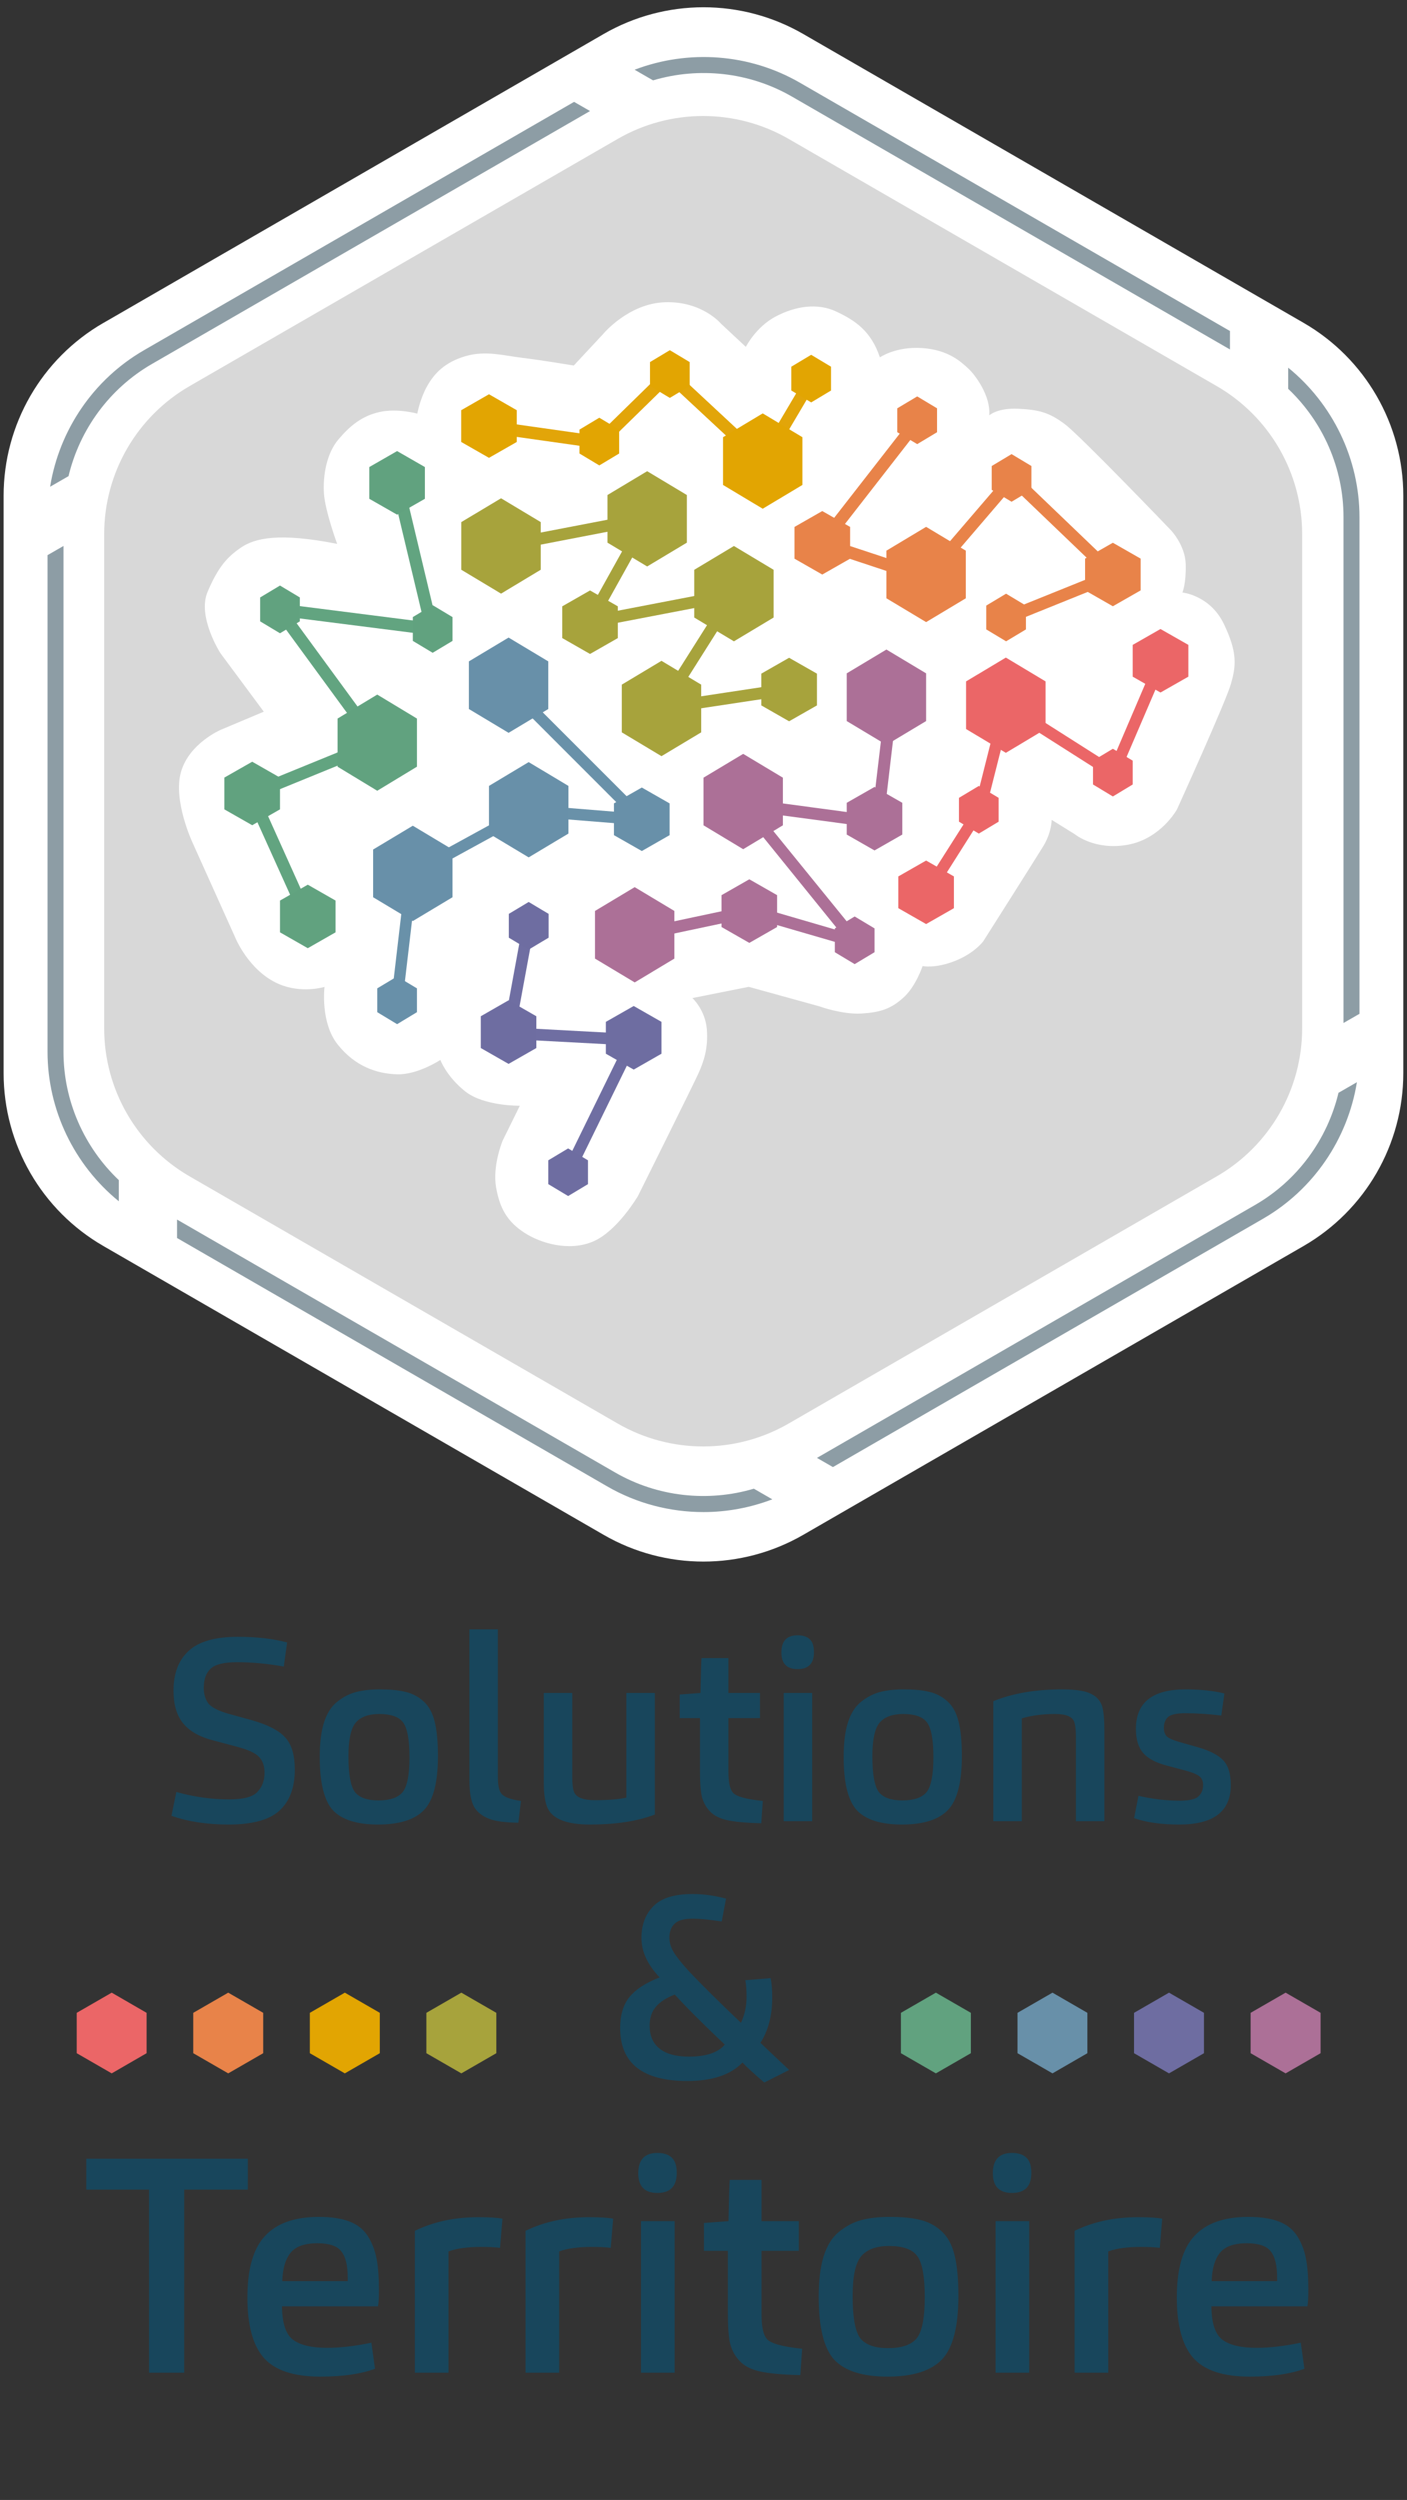 <svg width="112" height="199" viewBox="0 0 112 199" fill="none" xmlns="http://www.w3.org/2000/svg">
<rect x="0" y="0" width="112" height="199" fill="#333333" stroke="none"/>
<g clip-path="url(#clip0_1151_8640)">
<path d="M20.038 136.926C21.331 137.293 22.222 137.756 22.712 138.314C23.216 138.858 23.468 139.709 23.468 140.866C23.468 142.281 23.066 143.363 22.263 144.111C21.46 144.86 20.106 145.234 18.201 145.234C16.473 145.234 14.955 145.003 13.649 144.54L14.036 142.642C15.438 143.036 16.84 143.234 18.242 143.234C19.371 143.234 20.12 143.036 20.487 142.642C20.868 142.247 21.059 141.737 21.059 141.111C21.059 140.58 20.916 140.165 20.63 139.865C20.358 139.552 19.752 139.273 18.813 139.028L16.976 138.538C15.901 138.266 15.105 137.817 14.588 137.191C14.07 136.565 13.812 135.694 13.812 134.578C13.812 133.204 14.213 132.149 15.016 131.414C15.819 130.665 17.126 130.291 18.936 130.291C20.433 130.291 21.739 130.441 22.855 130.74L22.59 132.659C21.297 132.428 20.058 132.312 18.875 132.312C17.84 132.312 17.139 132.482 16.772 132.822C16.404 133.163 16.221 133.673 16.221 134.354C16.221 134.857 16.343 135.272 16.588 135.599C16.847 135.912 17.378 136.184 18.18 136.415L20.038 136.926ZM34.862 139.784C34.862 141.866 34.495 143.295 33.76 144.071C33.025 144.846 31.8 145.234 30.085 145.234C28.425 145.234 27.234 144.86 26.513 144.111C25.805 143.349 25.451 141.927 25.451 139.845C25.451 138.77 25.56 137.872 25.778 137.15C26.009 136.415 26.349 135.864 26.799 135.497C27.261 135.116 27.758 134.85 28.289 134.701C28.833 134.551 29.48 134.476 30.228 134.476C31.086 134.476 31.773 134.544 32.29 134.68C32.821 134.803 33.29 135.048 33.699 135.415C34.12 135.782 34.42 136.32 34.597 137.028C34.774 137.735 34.862 138.654 34.862 139.784ZM32.045 142.662C32.413 142.213 32.596 141.287 32.596 139.886C32.596 138.484 32.426 137.559 32.086 137.109C31.759 136.66 31.126 136.436 30.187 136.436C29.33 136.436 28.704 136.667 28.309 137.13C27.928 137.593 27.738 138.484 27.738 139.804C27.738 141.233 27.908 142.179 28.248 142.642C28.602 143.091 29.228 143.315 30.126 143.315C31.038 143.315 31.678 143.097 32.045 142.662ZM41.265 145.091C40.23 145.078 39.462 144.976 38.958 144.785C38.454 144.594 38.073 144.316 37.815 143.948C37.515 143.513 37.366 142.764 37.366 141.703V129.699H39.632V141.437C39.632 142.063 39.713 142.492 39.877 142.723C40.067 143.023 40.598 143.234 41.469 143.356L41.265 145.091ZM52.126 144.438C50.751 144.969 49.03 145.234 46.961 145.234C45.151 145.234 44.035 144.812 43.613 143.968C43.395 143.519 43.286 142.825 43.286 141.886V134.762H45.553V141.437C45.553 142.009 45.6 142.41 45.695 142.642C45.872 143.077 46.423 143.295 47.349 143.295C48.451 143.295 49.288 143.227 49.86 143.091V134.762H52.126V144.438ZM60.598 145.132C59.359 145.105 58.427 145.016 57.801 144.867C57.175 144.717 56.705 144.445 56.392 144.05C56.12 143.724 55.937 143.336 55.841 142.887C55.76 142.437 55.719 141.798 55.719 140.968V136.762H54.106V134.884L55.76 134.762C55.787 133.292 55.814 132.367 55.841 131.986H57.985V134.762H60.496V136.762H57.985V141.029C57.985 141.859 58.1 142.41 58.332 142.682C58.577 142.995 59.373 143.22 60.72 143.356L60.598 145.132ZM64.651 144.969H62.385V134.762H64.651V144.969ZM64.793 131.516C64.793 132.414 64.358 132.863 63.487 132.863C62.63 132.863 62.201 132.421 62.201 131.536C62.201 130.625 62.63 130.169 63.487 130.169C63.909 130.169 64.229 130.271 64.447 130.475C64.678 130.679 64.793 131.026 64.793 131.516ZM76.567 139.784C76.567 141.866 76.2 143.295 75.465 144.071C74.73 144.846 73.505 145.234 71.79 145.234C70.13 145.234 68.939 144.86 68.218 144.111C67.51 143.349 67.156 141.927 67.156 139.845C67.156 138.77 67.265 137.872 67.483 137.15C67.714 136.415 68.055 135.864 68.504 135.497C68.966 135.116 69.463 134.85 69.994 134.701C70.538 134.551 71.185 134.476 71.933 134.476C72.79 134.476 73.478 134.544 73.995 134.68C74.526 134.803 74.995 135.048 75.403 135.415C75.825 135.782 76.125 136.32 76.302 137.028C76.479 137.735 76.567 138.654 76.567 139.784ZM73.75 142.662C74.117 142.213 74.301 141.287 74.301 139.886C74.301 138.484 74.131 137.559 73.791 137.109C73.464 136.66 72.831 136.436 71.892 136.436C71.035 136.436 70.409 136.667 70.014 137.13C69.633 137.593 69.443 138.484 69.443 139.804C69.443 141.233 69.613 142.179 69.953 142.642C70.307 143.091 70.933 143.315 71.831 143.315C72.743 143.315 73.382 143.097 73.75 142.662ZM81.337 144.969H79.071V135.415C80.609 134.789 82.432 134.476 84.542 134.476C85.549 134.476 86.284 134.578 86.746 134.782C87.223 134.986 87.542 135.306 87.706 135.742C87.842 136.123 87.91 136.79 87.91 137.742V144.969H85.644V138.232C85.644 137.715 85.603 137.334 85.522 137.089C85.385 136.653 84.875 136.436 83.99 136.436C82.997 136.436 82.112 136.551 81.337 136.783V144.969ZM90.278 144.724L90.625 142.948C91.741 143.206 92.837 143.336 93.912 143.336C94.647 143.336 95.137 143.227 95.382 143.009C95.64 142.778 95.769 142.471 95.769 142.09C95.769 141.805 95.688 141.587 95.524 141.437C95.361 141.274 94.987 141.111 94.402 140.947L92.871 140.539C92.027 140.321 91.408 139.995 91.013 139.559C90.618 139.11 90.421 138.464 90.421 137.62C90.421 135.524 91.734 134.476 94.361 134.476C95.558 134.476 96.593 134.585 97.464 134.803L97.219 136.558C96.212 136.436 95.252 136.374 94.34 136.374C93.66 136.374 93.204 136.477 92.973 136.681C92.755 136.885 92.646 137.171 92.646 137.538C92.646 137.824 92.721 138.048 92.871 138.212C93.02 138.361 93.354 138.511 93.871 138.661L95.382 139.09C96.321 139.362 96.987 139.709 97.382 140.131C97.777 140.553 97.974 141.206 97.974 142.09C97.974 144.186 96.606 145.234 93.871 145.234C92.428 145.234 91.231 145.064 90.278 144.724Z" fill="#18465C"/>
<path d="M59.103 164.178C58.164 165.158 56.701 165.648 54.714 165.648C51.148 165.648 49.365 164.24 49.365 161.423C49.365 160.402 49.61 159.585 50.1 158.973C50.59 158.36 51.393 157.836 52.509 157.401C51.543 156.394 51.06 155.346 51.06 154.257C51.06 153.223 51.373 152.386 51.999 151.746C52.625 151.093 53.666 150.766 55.122 150.766C56.007 150.766 56.898 150.889 57.796 151.134L57.449 152.951C56.456 152.801 55.694 152.726 55.163 152.726C54.455 152.726 53.965 152.862 53.693 153.134C53.421 153.407 53.285 153.774 53.285 154.237C53.285 154.631 53.401 155.019 53.632 155.4C53.863 155.781 54.272 156.292 54.857 156.931C55.905 158.034 57.279 159.395 58.98 161.014C59.28 160.388 59.429 159.694 59.429 158.932C59.429 158.401 59.395 157.966 59.328 157.626L61.348 157.462C61.43 157.911 61.471 158.422 61.471 158.993C61.471 160.436 61.158 161.64 60.532 162.607C60.75 162.824 61.512 163.546 62.818 164.77L60.838 165.771C59.994 165.049 59.416 164.519 59.103 164.178ZM57.694 162.749C55.966 161.116 54.639 159.789 53.714 158.769C53.033 159.027 52.53 159.354 52.203 159.749C51.876 160.13 51.713 160.633 51.713 161.259C51.713 162.049 51.978 162.654 52.509 163.076C53.04 163.498 53.816 163.709 54.836 163.709C56.211 163.709 57.164 163.389 57.694 162.749Z" fill="#18465C"/>
<path d="M14.663 188.867H11.864V174.295H6.87V171.834H19.73V174.295H14.663V188.867ZM22.445 183.583C22.461 184.918 22.75 185.803 23.313 186.237C23.892 186.672 24.801 186.889 26.04 186.889C27.085 186.889 28.259 186.752 29.562 186.479L29.852 188.554C28.742 188.972 27.286 189.181 25.485 189.181C23.378 189.181 21.882 188.682 20.997 187.685C20.128 186.688 19.694 185.087 19.694 182.884C19.694 180.616 20.161 178.983 21.093 177.986C22.026 176.973 23.458 176.466 25.388 176.466C26.369 176.466 27.173 176.587 27.801 176.828C28.444 177.069 28.935 177.455 29.273 177.986C29.61 178.517 29.843 179.112 29.972 179.771C30.101 180.431 30.165 181.267 30.165 182.281C30.165 182.876 30.141 183.31 30.093 183.583H22.445ZM22.469 181.581H27.68V181.291C27.68 180.326 27.511 179.635 27.173 179.216C26.852 178.782 26.216 178.565 25.267 178.565C24.238 178.565 23.522 178.822 23.12 179.337C22.718 179.836 22.501 180.584 22.469 181.581ZM35.701 188.867H33.023V177.576C34.503 176.852 36.184 176.49 38.066 176.49C38.983 176.49 39.626 176.53 39.996 176.611L39.803 178.927C39.385 178.879 38.886 178.855 38.307 178.855C37.213 178.855 36.345 178.975 35.701 179.216V188.867ZM44.513 188.867H41.835V177.576C43.315 176.852 44.996 176.49 46.878 176.49C47.794 176.49 48.438 176.53 48.808 176.611L48.615 178.927C48.197 178.879 47.698 178.855 47.119 178.855C46.025 178.855 45.157 178.975 44.513 179.216V188.867ZM53.702 188.867H51.024V176.804H53.702V188.867ZM53.871 172.968C53.871 174.029 53.356 174.56 52.327 174.56C51.313 174.56 50.807 174.037 50.807 172.992C50.807 171.914 51.313 171.375 52.327 171.375C52.825 171.375 53.203 171.496 53.461 171.737C53.734 171.978 53.871 172.389 53.871 172.968ZM63.708 189.06C62.245 189.028 61.143 188.923 60.403 188.747C59.663 188.57 59.108 188.248 58.738 187.781C58.417 187.395 58.2 186.937 58.087 186.406C57.99 185.875 57.942 185.12 57.942 184.138V179.168H56.036V176.949L57.99 176.804C58.023 175.067 58.055 173.973 58.087 173.523H60.62V176.804H63.588V179.168H60.62V184.211C60.62 185.192 60.757 185.843 61.03 186.165C61.32 186.535 62.261 186.8 63.853 186.961L63.708 189.06ZM76.291 182.739C76.291 185.2 75.857 186.889 74.989 187.806C74.12 188.722 72.672 189.181 70.646 189.181C68.683 189.181 67.276 188.739 66.424 187.854C65.587 186.953 65.169 185.272 65.169 182.811C65.169 181.541 65.298 180.479 65.555 179.627C65.829 178.758 66.231 178.107 66.761 177.672C67.308 177.222 67.895 176.908 68.523 176.731C69.166 176.555 69.93 176.466 70.815 176.466C71.828 176.466 72.64 176.546 73.251 176.707C73.879 176.852 74.434 177.142 74.916 177.576C75.415 178.01 75.769 178.645 75.978 179.482C76.187 180.318 76.291 181.404 76.291 182.739ZM72.962 186.141C73.396 185.61 73.613 184.516 73.613 182.86C73.613 181.203 73.412 180.109 73.01 179.578C72.624 179.048 71.876 178.782 70.766 178.782C69.753 178.782 69.013 179.056 68.547 179.603C68.096 180.149 67.871 181.203 67.871 182.763C67.871 184.452 68.072 185.57 68.474 186.117C68.893 186.648 69.632 186.913 70.694 186.913C71.772 186.913 72.528 186.656 72.962 186.141ZM81.928 188.867H79.25V176.804H81.928V188.867ZM82.097 172.968C82.097 174.029 81.583 174.56 80.553 174.56C79.54 174.56 79.033 174.037 79.033 172.992C79.033 171.914 79.54 171.375 80.553 171.375C81.052 171.375 81.43 171.496 81.687 171.737C81.961 171.978 82.097 172.389 82.097 172.968ZM88.219 188.867H85.541V177.576C87.021 176.852 88.702 176.49 90.584 176.49C91.501 176.49 92.144 176.53 92.514 176.611L92.321 178.927C91.903 178.879 91.404 178.855 90.825 178.855C89.731 178.855 88.863 178.975 88.219 179.216V188.867ZM96.427 183.583C96.443 184.918 96.733 185.803 97.296 186.237C97.874 186.672 98.783 186.889 100.022 186.889C101.067 186.889 102.241 186.752 103.544 186.479L103.834 188.554C102.724 188.972 101.268 189.181 99.467 189.181C97.36 189.181 95.864 188.682 94.979 187.685C94.111 186.688 93.677 185.087 93.677 182.884C93.677 180.616 94.143 178.983 95.076 177.986C96.009 176.973 97.44 176.466 99.37 176.466C100.352 176.466 101.156 176.587 101.783 176.828C102.426 177.069 102.917 177.455 103.255 177.986C103.593 178.517 103.826 179.112 103.954 179.771C104.083 180.431 104.147 181.267 104.147 182.281C104.147 182.876 104.123 183.31 104.075 183.583H96.427ZM96.451 181.581H101.662V181.291C101.662 180.326 101.494 179.635 101.156 179.216C100.834 178.782 100.199 178.565 99.25 178.565C98.22 178.565 97.505 178.822 97.103 179.337C96.7 179.836 96.483 180.584 96.451 181.581Z" fill="#18465C"/>
<path d="M15.383 160.223V163.436L18.167 165.042L20.952 163.436V160.223L18.167 158.617L15.383 160.223Z" fill="#E88349"/>
<path d="M24.664 160.223V163.436L27.449 165.042L30.233 163.436V160.223L27.449 158.617L24.664 160.223Z" fill="#E2A502"/>
<path d="M33.94 160.223V163.436L36.724 165.042L39.509 163.436V160.223L36.724 158.617L33.94 160.223Z" fill="#A7A33C"/>
<path d="M71.714 160.223V163.436L74.498 165.042L77.283 163.436V160.223L74.498 158.617L71.714 160.223Z" fill="#61A27F"/>
<path d="M80.995 160.223V163.436L83.78 165.042L86.558 163.436V160.223L83.78 158.617L80.995 160.223Z" fill="#6890A9"/>
<path d="M90.271 160.223V163.436L93.055 165.042L95.84 163.436V160.223L93.055 158.617L90.271 160.223Z" fill="#6E6DA1"/>
<path d="M99.552 160.223V163.436L102.337 165.042L105.122 163.436V160.223L102.337 158.617L99.552 160.223Z" fill="#AC7097"/>
<path d="M6.107 160.223V163.436L8.892 165.042L11.67 163.436V160.223L8.892 158.617L6.107 160.223Z" fill="#EB6667"/>
<path d="M8.24 25.701L48.054 2.706C52.972 -0.131 59.028 -0.131 63.939 2.706L103.76 25.694C108.677 28.531 111.705 33.778 111.705 39.452V85.428C111.705 91.103 108.677 96.349 103.76 99.187L63.939 122.175C59.022 125.012 52.965 125.012 48.054 122.175L8.234 99.187C3.316 96.349 0.288 91.103 0.288 85.428V39.459C0.288 33.785 3.316 28.538 8.234 25.701H8.24Z" fill="white"/>
<path d="M50.523 5.548C54.796 3.922 59.647 4.258 63.669 6.582L97.908 26.35V27.818L63.038 7.687C59.66 5.739 55.645 5.311 51.985 6.397L50.523 5.555V5.548ZM5.456 37.897C6.345 34.184 8.721 30.919 12.098 28.97L46.968 8.839L45.698 8.109L11.46 27.878C7.437 30.201 4.719 34.23 3.988 38.746L5.449 37.904L5.456 37.897ZM102.536 30.945C105.307 33.572 106.946 37.258 106.946 41.162V81.43L108.217 80.7V41.169C108.217 36.521 106.084 32.15 102.542 29.267V30.952L102.536 30.945ZM60.016 118.499C56.356 119.585 52.34 119.158 48.963 117.209L14.093 97.078V98.546L48.331 118.315C50.694 119.684 53.347 120.362 56 120.362C57.857 120.362 59.713 120.02 61.477 119.348L60.016 118.506V118.499ZM9.465 93.945C6.694 91.318 5.054 87.632 5.054 83.728V43.459L3.784 44.19V83.721C3.784 88.369 5.917 92.74 9.458 95.623V93.938L9.465 93.945ZM106.545 86.993C105.656 90.706 103.279 93.971 99.902 95.919L65.032 116.05L66.303 116.781L100.541 97.012C104.563 94.689 107.282 90.66 108.013 86.144L106.551 86.986L106.545 86.993Z" fill="#8D9DA5"/>
<path d="M15.093 30.733L49.173 11.056C53.38 8.627 58.561 8.627 62.774 11.056L96.854 30.733C101.061 33.162 103.654 37.652 103.654 42.51V81.863C103.654 86.721 101.061 91.211 96.854 93.64L62.774 113.317C58.567 115.746 53.387 115.746 49.173 113.317L15.093 93.64C10.887 91.211 8.293 86.721 8.293 81.863V42.51C8.293 37.652 10.887 33.162 15.093 30.733Z" fill="#D8D8D8"/>
<path d="M45.665 29.107L47.995 26.605C47.995 26.605 50.017 24.143 52.959 24.058C55.902 23.972 57.396 25.769 57.396 25.769L59.371 27.613C59.371 27.613 60.161 26.033 61.741 25.197C63.321 24.36 65.078 24.097 66.573 24.802C68.067 25.506 69.338 26.342 70.042 28.448C70.042 28.448 71.273 27.573 73.38 27.705C75.486 27.836 76.5 28.804 77.073 29.331C77.645 29.857 78.876 31.529 78.745 33.063C78.745 33.063 79.403 32.451 81.075 32.537C82.747 32.622 83.537 32.846 84.768 33.768C85.999 34.689 93.201 42.2 93.201 42.2C93.201 42.2 94.347 43.385 94.386 44.926C94.425 46.466 94.123 47.164 94.123 47.164C94.123 47.164 96.321 47.381 97.421 49.666C98.52 51.95 98.388 53.003 97.993 54.412C97.599 55.821 93.688 64.431 93.688 64.431C93.688 64.431 92.411 66.762 89.778 67.242C87.145 67.723 85.558 66.406 85.558 66.406L83.715 65.261C83.715 65.261 83.715 66.261 83.057 67.341C82.398 68.421 78.271 74.925 78.271 74.925C78.271 74.925 77.566 75.892 75.987 76.504C74.406 77.117 73.439 76.9 73.439 76.9C73.439 76.9 72.912 78.506 71.925 79.401C70.937 80.296 70.101 80.586 68.561 80.678C67.02 80.764 65.223 80.105 65.223 80.105L59.601 78.552L55.118 79.447C55.118 79.447 56.126 80.369 56.264 81.909C56.395 83.45 56 84.542 55.605 85.424C55.211 86.307 50.787 95.194 50.787 95.194C50.787 95.194 49.154 97.991 47.219 98.821C45.283 99.65 42.999 98.953 41.728 98.117C40.451 97.28 39.793 96.273 39.49 94.516C39.187 92.758 40.017 90.783 40.017 90.783L41.38 88.018C41.38 88.018 38.523 88.064 37.028 86.873C35.534 85.681 35.053 84.371 35.053 84.371C35.053 84.371 33.256 85.556 31.63 85.517C30.004 85.471 28.286 84.904 26.884 83.147C25.482 81.389 25.831 78.558 25.831 78.558C25.831 78.558 24.007 79.124 22.164 78.315C19.774 77.261 18.714 74.602 18.714 74.602L15.331 67.084C15.331 67.084 13.751 63.727 14.409 61.443C15.067 59.158 17.575 58.092 17.575 58.092L20.999 56.65L17.543 51.989C17.543 51.989 15.686 49.099 16.522 47.118C17.358 45.143 18.089 44.327 19.188 43.583C20.288 42.839 22.183 42.372 26.838 43.293C26.838 43.293 25.87 40.66 25.784 39.251C25.699 37.843 26.002 36.091 26.93 34.992C27.852 33.893 28.819 33.103 30.228 32.793C31.637 32.484 33.217 32.925 33.217 32.925C33.217 32.925 33.434 31.74 34.007 30.726C34.579 29.712 35.415 28.837 37.035 28.356C38.654 27.876 40.109 28.31 41.603 28.488C43.098 28.666 45.691 29.1 45.691 29.1L45.665 29.107Z" fill="white"/>
<path d="M71.319 56.971L70.377 56.859L69.423 64.91L58.127 63.39L66.777 74.081L59.779 72.04L50.194 74.074L50.392 75.002L59.739 73.021L69.43 75.838L60.338 64.647L70.259 65.977L71.319 56.971Z" fill="#AC7097"/>
<path d="M57.435 71.256L59.647 69.992L61.859 71.256V73.791L59.647 75.055L57.435 73.791V71.256Z" fill="#AC7097"/>
<path d="M67.401 53.599L70.561 51.703L73.721 53.599V57.397L70.561 59.293L67.401 57.397V53.599Z" fill="#AC7097"/>
<path d="M66.454 73.901L68.034 72.953L69.614 73.901V75.797L68.034 76.745L66.454 75.797V73.901Z" fill="#AC7097"/>
<path d="M47.363 72.513L50.523 70.617L53.682 72.513V76.305L50.523 78.201L47.363 76.305V72.513Z" fill="#AC7097"/>
<path d="M56.001 61.904L59.16 60.008L62.32 61.904V65.695L59.16 67.598L56.001 65.695V61.904Z" fill="#AC7097"/>
<path d="M67.401 63.905L69.613 62.641L71.825 63.905V66.432L69.613 67.696L67.401 66.432V63.905Z" fill="#AC7097"/>
<path d="M41.043 81.805L42.538 73.688L41.629 73.523L39.951 82.674L49.674 83.194L44.835 93.082L45.665 93.483L51.115 82.345L41.043 81.805Z" fill="#6F6EA2"/>
<path d="M48.226 81.342L50.444 80.078L52.656 81.342V83.876L50.444 85.141L48.226 83.876V81.342Z" fill="#6E6DA1"/>
<path d="M38.271 80.895L40.483 79.625L42.695 80.895V83.423L40.483 84.687L38.271 83.423V80.895Z" fill="#6E6DA1"/>
<path d="M40.503 72.745L42.083 71.797L43.67 72.745V74.641L42.083 75.589L40.503 74.641V72.745Z" fill="#6E6DA1"/>
<path d="M43.645 92.362L45.224 91.414L46.804 92.362V94.258L45.224 95.206L43.645 94.258V92.362Z" fill="#6E6DA1"/>
<path d="M42.143 64.982L52.3 65.798L41.307 54.805L40.662 55.45L49.898 64.692L41.939 64.047L32.347 69.3L31.163 79.438L32.064 79.544L33.197 69.88L42.143 64.982Z" fill="#6991A9"/>
<path d="M30.03 78.674L31.61 77.727L33.19 78.674V80.57L31.61 81.525L30.03 80.57V78.674Z" fill="#6890A9"/>
<path d="M37.324 52.646L40.484 50.75L43.644 52.646V56.438L40.484 58.334L37.324 56.438V52.646Z" fill="#6890A9"/>
<path d="M48.871 63.951L51.09 62.688L53.301 63.951V66.479L51.09 67.743L48.871 66.479V63.951Z" fill="#6890A9"/>
<path d="M38.923 62.56L42.083 60.664L45.249 62.56V66.352L42.083 68.248L38.923 66.352V62.56Z" fill="#6890A9"/>
<path d="M29.701 67.623L32.86 65.727L36.02 67.623V71.421L32.86 73.317L29.701 71.421V67.623Z" fill="#6890A9"/>
<path d="M35.02 50.647L32.426 39.766L31.479 39.996L33.743 49.502L21.15 47.902L29.221 58.935L19.366 62.958L23.967 73.161L24.849 72.766L20.669 63.478L30.748 59.363L23.276 49.153L35.02 50.647Z" fill="#62A480"/>
<path d="M26.871 57.198L30.03 55.289L33.19 57.198V61.029L30.03 62.945L26.871 61.029V57.198Z" fill="#61A27F"/>
<path d="M29.398 37.177L31.61 35.906L33.822 37.177V39.705L31.61 40.969L29.398 39.705V37.177Z" fill="#61A27F"/>
<path d="M32.861 49.12L34.441 48.172L36.021 49.12V51.016L34.441 51.964L32.861 51.016V49.12Z" fill="#61A27F"/>
<path d="M22.288 71.686L24.5 70.422L26.712 71.686V74.214L24.5 75.478L22.288 74.214V71.686Z" fill="#61A27F"/>
<path d="M20.708 47.557L22.288 46.609L23.868 47.557V49.46L22.288 50.408L20.708 49.46V47.557Z" fill="#61A27F"/>
<path d="M17.858 61.897L20.076 60.633L22.288 61.897V64.425L20.076 65.689L17.858 64.425V61.897Z" fill="#61A27F"/>
<path d="M51.727 56.997L64.189 55.115L64.044 54.18L53.603 55.76L59.357 46.656H59.35L47.823 48.874L52.438 40.586H52.431H52.438L40.246 42.929L40.424 43.858L50.634 41.889L46.02 50.177L57.401 47.992L51.707 56.997H51.727Z" fill="#A7A33C"/>
<path d="M55.263 45.357L58.422 43.461L61.582 45.357V49.155L58.422 51.051L55.263 49.155V45.357Z" fill="#A7A33C"/>
<path d="M36.718 41.56L39.885 39.664L43.044 41.56V45.352L39.885 47.254L36.718 45.352V41.56Z" fill="#A7A33C"/>
<path d="M44.757 48.264L46.968 47L49.18 48.264V50.792L46.968 52.056L44.757 50.792V48.264Z" fill="#A7A33C"/>
<path d="M49.496 54.498L52.656 52.602L55.816 54.498V58.296L52.656 60.192L49.496 58.296V54.498Z" fill="#A7A33C"/>
<path d="M48.357 39.404L51.517 37.508L54.676 39.404V43.196L51.517 45.091L48.357 43.196V39.404Z" fill="#A7A33C"/>
<path d="M60.601 53.623L62.813 52.359L65.031 53.623V56.151L62.813 57.415L60.601 56.151V53.623Z" fill="#A7A33C"/>
<path d="M65.033 30.433L64.197 29.926L60.622 35.969L53.249 29.109L47.542 34.692L38.523 33.415L38.378 34.389L47.884 35.732L53.269 30.465L60.846 37.516L65.033 30.433Z" fill="#E2A509"/>
<path d="M57.554 34.802L60.714 32.906L63.873 34.802V38.601L60.714 40.496L57.554 38.601V34.802Z" fill="#E2A502"/>
<path d="M36.712 32.653L38.924 31.383L41.136 32.653V35.181L38.924 36.445L36.712 35.181V32.653Z" fill="#E2A502"/>
<path d="M51.741 28.823L53.321 27.875L54.901 28.823V30.725L53.321 31.673L51.741 30.725V28.823Z" fill="#E2A502"/>
<path d="M62.991 29.19L64.571 28.242L66.151 29.19V31.086L64.571 32.034L62.991 31.086V29.19Z" fill="#E2A502"/>
<path d="M46.126 34.198L47.706 33.25L49.286 34.198V36.1L47.706 37.048L46.126 36.1V34.198Z" fill="#E2A502"/>
<path d="M89.514 45.935L80.548 37.338L73.609 45.428L66.256 42.999L73.182 34.099L72.411 33.5L64.637 43.486L73.925 46.561L80.614 38.753L87.756 45.6L80.146 48.667L80.508 49.569L89.514 45.935Z" fill="#E88349"/>
<path d="M86.374 44.467L88.585 43.203L90.797 44.467V46.995L88.585 48.259L86.374 46.995V44.467Z" fill="#E88349"/>
<path d="M78.942 37.096L80.522 36.148L82.102 37.096V38.992L80.522 39.94L78.942 38.992V37.096Z" fill="#E88349"/>
<path d="M63.242 41.944L65.454 40.68L67.672 41.944V44.471L65.454 45.735L63.242 44.471V41.944Z" fill="#E88349"/>
<path d="M71.424 32.503L73.011 31.555L74.591 32.503V34.405L73.011 35.353L71.424 34.405V32.503Z" fill="#E88349"/>
<path d="M78.507 48.206L80.087 47.258L81.667 48.206V50.102L80.087 51.05L78.507 50.102V48.206Z" fill="#E88349"/>
<path d="M70.561 43.833L73.721 41.938L76.881 43.833V47.625L73.721 49.521L70.561 47.625V43.833Z" fill="#E88349"/>
<path d="M92.838 52.886L91.983 52.523L88.421 60.851L79.804 55.374L77.566 64.261L73.037 71.384L73.827 71.884L78.421 64.63L80.39 56.842L88.836 62.214L92.838 52.886Z" fill="#EB6667"/>
<path d="M71.509 69.764L73.721 68.5L75.933 69.764V72.292L73.721 73.556L71.509 72.292V69.764Z" fill="#EB6667"/>
<path d="M76.901 54.24L80.068 52.344L83.228 54.24V58.032L80.068 59.927L76.901 58.032V54.24Z" fill="#EB6667"/>
<path d="M90.165 51.334L92.377 50.07L94.596 51.334V53.862L92.377 55.126L90.165 53.862V51.334Z" fill="#EB6667"/>
<path d="M76.335 63.51L77.914 62.562L79.494 63.51V65.406L77.914 66.354L76.335 65.406V63.51Z" fill="#EB6667"/>
<path d="M87.006 60.55L88.586 59.602L90.166 60.55V62.445L88.586 63.4L87.006 62.445V60.55Z" fill="#EB6667"/>
</g>
<defs>
<clipPath id="clip0_1151_8640">
<rect width="111.411" height="197.49" fill="white" transform="translate(0.295 0.578)"/>
</clipPath>
</defs>
</svg>
